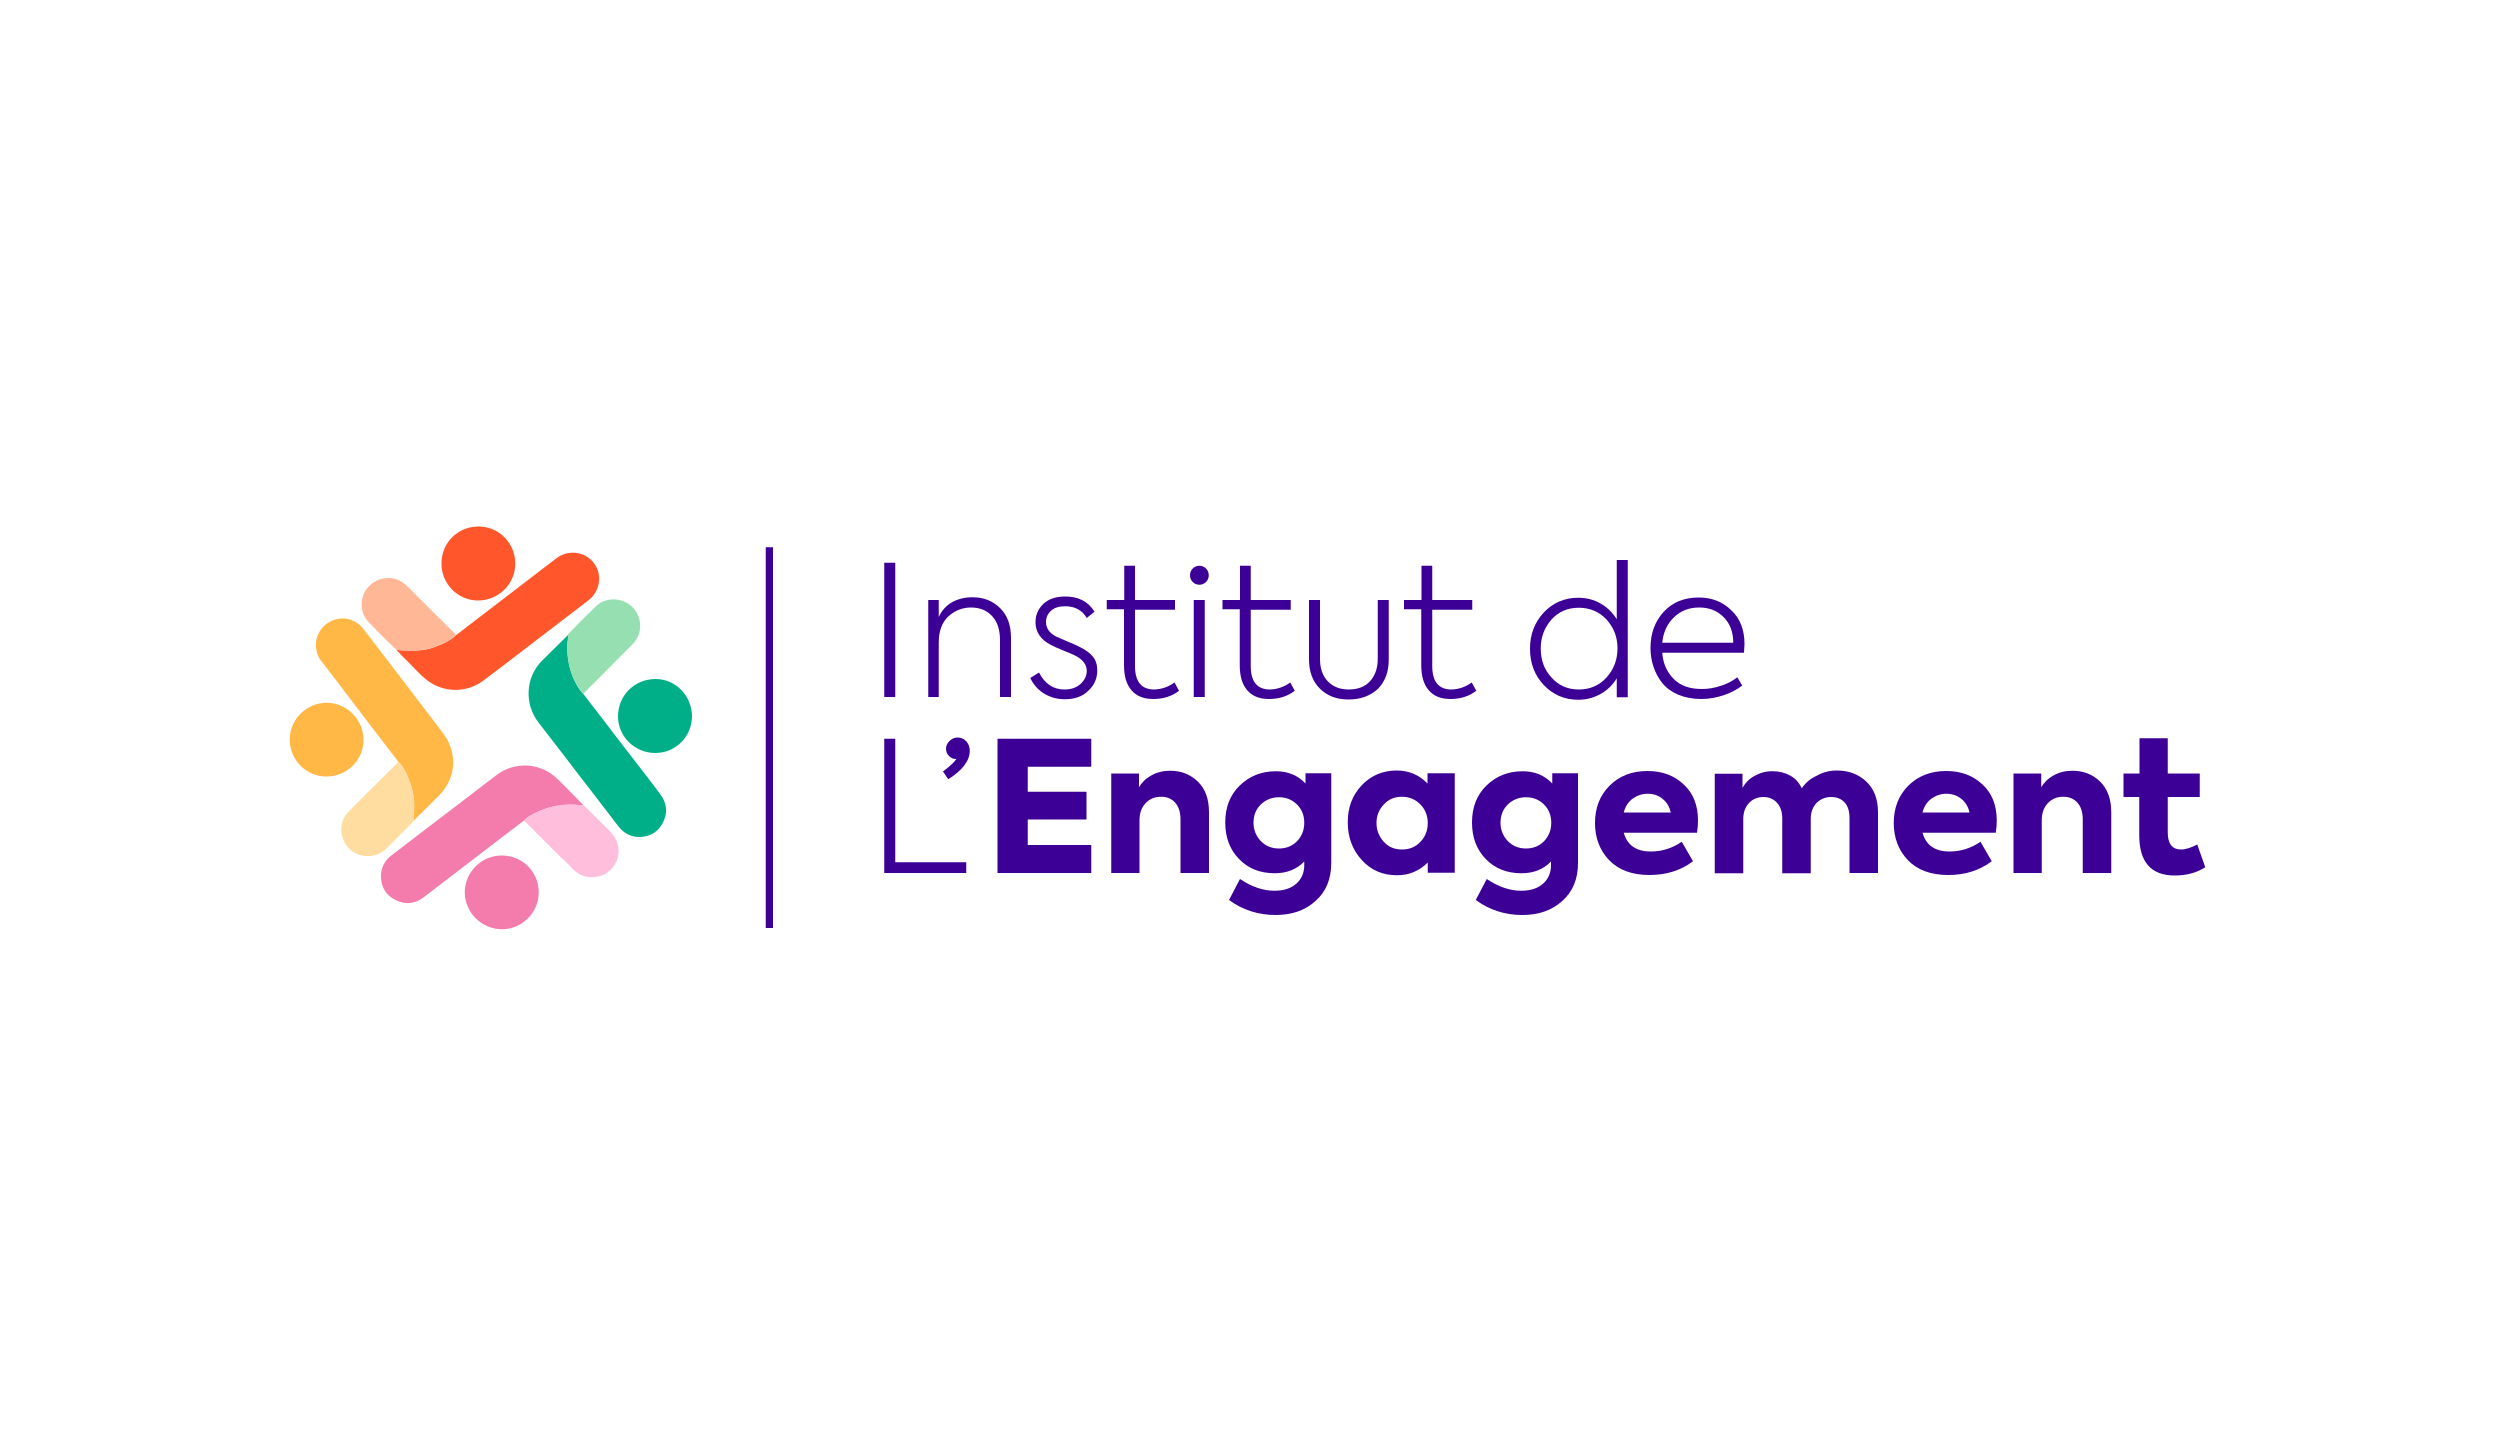 <?xml version="1.0" encoding="utf-8"?>
<!-- Generator: Adobe Illustrator 28.3.0, SVG Export Plug-In . SVG Version: 6.00 Build 0)  -->
<svg version="1.1" id="Calque_1" xmlns="http://www.w3.org/2000/svg" xmlns:xlink="http://www.w3.org/1999/xlink" x="0px" y="0px"
	 viewBox="0 0 1000 582.3" style="enable-background:new 0 0 1000 582.3;" xml:space="preserve">
<style type="text/css">
	.st0{fill:#FF572B;}
	.st1{fill:#F37CAD;}
	.st2{fill:#FFB745;}
	.st3{fill:#00AF87;}
	.st4{fill:#95DFB1;}
	.st5{fill:#FFDDA1;}
	.st6{fill:#FFB796;}
	.st7{fill:#FFBFDC;}
	.st8{fill-rule:evenodd;clip-rule:evenodd;fill:#3D0097;}
	.st9{fill:#3D0097;}
</style>
<g>
	<g id="obclqI_00000049943959102072652030000013713121969491824540_">
		<g>
			<path class="st0" d="M182.5,254c5-3.8,10-7.7,15-11.5c6.6-5,13.1-10.1,19.7-15.1c1.8-1.4,3.7-2.8,5.5-4.2
				c4.7-3.5,11.4-2.6,14.9,2.1c3.5,4.7,2.4,11.3-2.3,14.9c-8.5,6.5-17,13-25.5,19.5c-5.5,4.2-10.9,8.4-16.4,12.5
				c-6.8,5.1-16,5-22.7-0.2c-2.7-2.1-5-4.8-7.4-7.2c-1.7-1.6-3.3-3.3-4.9-5c0.5,0.1,1,0.3,1.5,0.3c4.8,0.2,9.6,0.5,14.2-1.4
				C177.1,257.6,180.1,256.3,182.5,254z"/>
			<path class="st1" d="M209.6,328.2c-2.9,2.2-5.9,4.5-8.8,6.7c-7.6,5.8-15.1,11.6-22.7,17.4c-2.9,2.2-5.7,4.4-8.6,6.6
				c-3.4,2.6-7.2,3.1-11.1,1.2c-3.9-1.8-5.9-5.1-6-9.3c-0.1-3.4,1.3-6.4,4-8.5c9.2-7.1,18.4-14.1,27.6-21.1
				c4.8-3.7,9.7-7.4,14.5-11.1c7.4-5.7,17.7-5.1,24.4,1.4c3.6,3.5,7.2,7.2,10.7,10.8c-1.5-0.1-3.1-0.4-4.6-0.4
				c-4.2-0.1-8.3,0.6-12.3,2.2C214.1,325.1,211.6,326.2,209.6,328.2z"/>
			<path class="st2" d="M159.4,304.8c-1.3-1.7-2.6-3.4-3.9-5.1c-4.5-5.8-8.9-11.6-13.4-17.5c-4.5-5.9-9-11.9-13.6-17.8
				c-3.5-4.5-2.6-11.2,1.9-14.7c4.8-3.7,11.2-2.9,14.9,1.8c7.7,10,15.4,20.1,23.1,30.2c3,3.9,6,7.8,8.9,11.7
				c5.8,7.7,5.2,17.7-1.5,24.6c-3.4,3.5-7,6.9-10.5,10.4c0-0.6,0-1.3,0.1-1.9c0.7-5.9-0.2-11.6-2.8-16.9
				C161.8,307.9,160.9,306.1,159.4,304.8z"/>
			<path class="st3" d="M233.3,277.5c2.4,3.2,4.8,6.3,7.3,9.5c4.6,6,9.2,12.1,13.9,18.1c3.3,4.3,6.7,8.6,9.9,13
				c2.4,3.4,2.7,7.1,0.8,10.9c-1.9,3.7-5,5.6-9.1,5.8c-3.6,0.1-6.5-1.4-8.7-4.2c-5.3-6.9-10.6-13.9-16-20.8
				c-5.3-6.9-10.6-13.9-16-20.8c-5.8-7.5-5.2-18.2,1.5-24.8c3.5-3.4,6.9-6.9,10.4-10.3c0.1,1.6-0.4,3.2-0.4,4.9
				c0.1,4.6,0.8,9,2.8,13.2C230.6,273.8,231.6,275.9,233.3,277.5z"/>
			<path class="st3" d="M276.8,286.4c0,8.2-6.5,14.8-14.7,14.8c-8.2,0-14.9-6.6-14.9-14.6c0-8.4,6.5-14.9,14.9-15
				C270.1,271.5,276.7,278.2,276.8,286.4z"/>
			<path class="st1" d="M200.7,342.2c8.2,0,14.7,6.4,14.8,14.6c0.1,8.1-6.6,14.9-14.7,14.9c-8.1,0-14.8-6.6-14.9-14.7
				C185.9,348.9,192.5,342.2,200.7,342.2z"/>
			<path class="st0" d="M191.4,210.6c8.2,0,14.7,6.6,14.7,14.9c0,8.1-6.7,14.7-14.9,14.7c-8.1,0-14.7-6.7-14.6-14.9
				C176.6,217,183.2,210.6,191.4,210.6z"/>
			<path class="st2" d="M130.6,310.6c-8.1,0.1-14.9-6.8-14.7-15c0.1-8,6.8-14.5,14.8-14.5c8,0,14.9,6.9,14.7,15.1
				C145.3,304.1,138.7,310.6,130.6,310.6z"/>
			<path class="st4" d="M233.3,277.5c-1.7-1.6-2.7-3.7-3.7-5.7c-2-4.2-2.7-8.6-2.8-13.2c0-1.6,0.5-3.2,0.4-4.9
				c3.7-3.8,7.4-7.6,11.2-11.2c4.8-4.6,13-3.2,16.3,2.6c2.3,4.2,1.7,9.2-1.8,12.7C246.4,264.4,239.9,270.9,233.3,277.5z"/>
			<path class="st5" d="M159.4,304.8c1.6,1.3,2.4,3.1,3.3,4.9c2.6,5.3,3.6,11,2.8,16.9c-0.1,0.6,0,1.3-0.1,1.9
				c-3.8,3.8-7.4,7.6-11.3,11.3c-3.9,3.7-10.6,3.5-14.4-0.3c-4-3.9-4.3-10.6-0.5-14.6c5.3-5.5,10.8-10.8,16.2-16.2
				C156.7,307.4,158,306.1,159.4,304.8z"/>
			<path class="st6" d="M182.5,254c-2.4,2.2-5.4,3.5-8.4,4.7c-4.6,1.8-9.4,1.5-14.2,1.4c-0.5,0-1-0.2-1.5-0.3
				c-3.9-3.8-7.8-7.5-11.4-11.5c-3-3.3-3-8.8-0.5-12.5c2.8-3.9,7.6-5.5,12-4.1c2,0.6,3.5,1.9,4.9,3.3
				C169.8,241.4,176.1,247.7,182.5,254z"/>
			<path class="st7" d="M209.6,328.2c2-2,4.5-3.1,7.1-4.2c3.9-1.6,8-2.3,12.3-2.2c1.5,0,3.1,0.3,4.6,0.4c3.2,3.2,6.4,6.3,9.6,9.5
				c1.7,1.7,3.2,3.5,3.9,6c1.5,5.2-1.8,11.2-7,12.7c-4.6,1.3-8.4,0.1-11.6-3.4c-1.8-2-3.8-3.7-5.7-5.6
				C218.4,337,214,332.6,209.6,328.2z"/>
		</g>
	</g>
	<rect x="306.3" y="218.9" class="st8" width="2.9" height="152.3"/>
	<g>
		<g>
			<g>
				<path class="st9" d="M353.7,349.2v-53.7h4.4v49.4h28.4v4.3H353.7z"/>
				<path class="st9" d="M399,349.2v-53.7h37.5v11.2h-25.4v10h23.5v11.1h-23.5V338h25.4v11.2H399z"/>
				<path class="st9" d="M444.5,349.2v-39.8h11.1v5.5c1.1-1.9,2.7-3.5,4.9-4.7c2.2-1.3,4.8-1.9,7.6-1.9c4.3,0,8,1.4,11,4.3
					c3,2.9,4.5,7,4.5,12.3v24.3h-11.4v-21.4c0-2.9-0.7-5.1-2.1-6.7c-1.4-1.6-3.3-2.4-5.7-2.4c-2.6,0-4.6,0.9-6.2,2.6
					c-1.6,1.7-2.4,4-2.4,6.8v21.1H444.5z"/>
				<path class="st9" d="M522.1,309.3h10.4v35.9c0,6.4-2.1,11.5-6.3,15.2c-4.2,3.8-9.5,5.6-16,5.6c-6.9,0-13.1-2-18.6-6l4.4-8.4
					c4.6,3.1,9.2,4.7,13.8,4.7c3.8,0,6.7-1,8.8-2.9c2.1-1.9,3.1-4.4,3.1-7.3v-1.5c-3,3.1-6.9,4.7-11.8,4.7c-5.9,0-10.6-1.9-14.3-5.7
					c-3.7-3.8-5.5-8.7-5.5-14.6c0-6.1,1.9-11,5.8-14.8c3.9-3.8,8.7-5.7,14.5-5.7c4.7,0,8.7,1.6,11.8,4.9V309.3z M504.3,336.4
					c1.9,2,4.4,3,7.3,3c2.9,0,5.3-1,7.2-2.9c1.9-2,2.9-4.4,2.9-7.4c0-3-1-5.4-2.9-7.3c-1.9-1.9-4.3-2.9-7.2-2.9
					c-2.9,0-5.3,1-7.3,2.9c-1.9,1.9-2.9,4.3-2.9,7.3C501.4,331.9,502.4,334.4,504.3,336.4z"/>
				<path class="st9" d="M571.1,309.3h10.8v39.8h-10.8v-4.1c-3.4,3.4-7.5,5.1-12.3,5.1c-5.7,0-10.4-2-14.1-6.1
					c-3.7-4-5.6-9.1-5.6-15.1c0-6,1.9-10.9,5.6-14.8c3.7-3.9,8.4-5.9,14-5.9c4.8,0,8.9,1.7,12.3,5.2V309.3z M553.5,336.7
					c1.9,2.1,4.3,3.1,7.3,3.1c3,0,5.4-1,7.4-3.1c2-2.1,2.9-4.6,2.9-7.5c0-2.9-1-5.4-2.9-7.4c-2-2-4.4-3.1-7.4-3.1
					c-3,0-5.4,1-7.3,3.1c-1.9,2-2.9,4.5-2.9,7.4C550.6,332.1,551.6,334.6,553.5,336.7z"/>
				<path class="st9" d="M620.8,309.3h10.4v35.9c0,6.4-2.1,11.5-6.3,15.2c-4.2,3.8-9.5,5.6-16,5.6c-6.9,0-13.1-2-18.6-6l4.4-8.4
					c4.6,3.1,9.2,4.7,13.8,4.7c3.8,0,6.7-1,8.8-2.9c2.1-1.9,3.1-4.4,3.1-7.3v-1.5c-3,3.1-6.9,4.7-11.8,4.7c-5.9,0-10.6-1.9-14.3-5.7
					c-3.7-3.8-5.5-8.7-5.5-14.6c0-6.1,1.9-11,5.8-14.8c3.9-3.8,8.7-5.7,14.5-5.7c4.7,0,8.7,1.6,11.8,4.9V309.3z M603.1,336.4
					c1.9,2,4.4,3,7.3,3c2.9,0,5.3-1,7.2-2.9c1.9-2,2.9-4.4,2.9-7.4c0-3-1-5.4-2.9-7.3c-1.9-1.9-4.3-2.9-7.2-2.9
					c-2.9,0-5.3,1-7.3,2.9c-1.9,1.9-2.9,4.3-2.9,7.3C600.2,331.9,601.2,334.4,603.1,336.4z"/>
				<path class="st9" d="M679.2,328.3c0,1.4-0.1,3-0.4,4.8h-29.3c1.4,5,5,7.5,10.8,7.5c4.5,0,8.6-1.3,12.4-3.9l4.5,7.8
					c-4.9,3.7-10.7,5.5-17.4,5.5c-7,0-12.4-2-16.2-6c-3.8-4-5.6-9-5.6-14.8c0-6,1.9-11,5.8-14.9c3.9-3.9,8.9-5.9,15.2-5.9
					c5.9,0,10.7,1.8,14.5,5.4C677.3,317.3,679.2,322.1,679.2,328.3z M659.1,317.5c-2.3,0-4.3,0.7-6.1,2c-1.7,1.3-2.9,3.1-3.5,5.5
					h18.8c-0.5-2.3-1.6-4.1-3.2-5.4C663.4,318.2,661.5,317.5,659.1,317.5z"/>
				<path class="st9" d="M734.8,308.2c4.7,0,8.6,1.5,11.7,4.4c3.1,2.9,4.7,7,4.7,12.4v24.2h-11.4v-22c0-2.8-0.7-4.9-2-6.3
					c-1.4-1.4-3.1-2.1-5.3-2.1c-2.4,0-4.3,0.8-5.9,2.4c-1.5,1.6-2.3,3.7-2.3,6.4v21.7h-11.4v-21.9c0-2.7-0.7-4.7-2.1-6.3
					c-1.4-1.5-3.2-2.3-5.4-2.3c-2.3,0-4.3,0.8-5.8,2.4c-1.5,1.6-2.3,3.7-2.3,6.5v21.6h-11.4v-39.8H697v5.7c1.1-2.1,2.8-3.8,5.1-5
					c2.3-1.2,4.7-1.8,7.2-1.7c2.4,0,4.7,0.6,6.7,1.7c2.1,1.1,3.6,2.8,4.7,5.1c1.5-2.2,3.5-3.9,6-5
					C729.3,308.8,732,308.2,734.8,308.2z"/>
				<path class="st9" d="M798.7,328.3c0,1.4-0.1,3-0.4,4.8H769c1.4,5,5,7.5,10.8,7.5c4.5,0,8.6-1.3,12.4-3.9l4.5,7.8
					c-4.9,3.7-10.7,5.5-17.4,5.5c-7,0-12.4-2-16.2-6c-3.8-4-5.6-9-5.6-14.8c0-6,1.9-11,5.8-14.9c3.9-3.9,8.9-5.9,15.2-5.9
					c5.9,0,10.7,1.8,14.5,5.4C796.8,317.3,798.7,322.1,798.7,328.3z M778.6,317.5c-2.3,0-4.3,0.7-6.1,2c-1.7,1.3-2.9,3.1-3.5,5.5
					h18.8c-0.5-2.3-1.6-4.1-3.2-5.4C782.9,318.2,780.9,317.5,778.6,317.5z"/>
				<path class="st9" d="M805.4,349.2v-39.8h11.1v5.5c1.1-1.9,2.7-3.5,4.9-4.7c2.2-1.3,4.8-1.9,7.6-1.9c4.3,0,8,1.4,11,4.3
					c3,2.9,4.5,7,4.5,12.3v24.3h-11.4v-21.4c0-2.9-0.7-5.1-2.1-6.7c-1.4-1.6-3.3-2.4-5.7-2.4c-2.6,0-4.6,0.9-6.2,2.6
					c-1.6,1.7-2.4,4-2.4,6.8v21.1H805.4z"/>
				<path class="st9" d="M878.9,337.8l3.2,9.1c-3.4,2.2-7.5,3.3-12.2,3.3c-9.5,0-14.2-5.4-14.2-16.1v-15.3h-6.3v-9.4h6.4v-14.1h11.3
					v14.1h12.8v9.4h-12.8V333c0,4.5,1.8,6.8,5.3,6.8C874.2,339.8,876.4,339.1,878.9,337.8z"/>
			</g>
			<g>
				<g>
					<path class="st9" d="M353.7,225.1h4.4v53.7h-4.4V225.1z"/>
					<path class="st9" d="M371.3,278.8V240h4.2v6.8c1.2-2.6,2.9-4.5,5.3-5.9c2.3-1.3,5.1-2,8.2-2c4.4,0,8,1.4,11,4.3
						c3,2.9,4.4,6.9,4.4,12.1v23.5h-4.4v-22.7c0-4.1-1-7.3-3.1-9.6c-2.1-2.3-4.9-3.5-8.5-3.5c-3.4,0-6.4,1.2-9,3.5
						c-2.6,2.4-3.9,5.9-3.9,10.5v21.8H371.3z"/>
					<path class="st9" d="M425.9,279.7c-2.9,0-5.5-0.7-8-2.1c-2.4-1.4-4.4-3.5-5.8-6.4l3.5-2.2c2.3,4.5,5.7,6.8,10.2,6.8
						c2.6,0,4.7-0.7,6.4-2.2c1.6-1.5,2.5-3.2,2.5-5.2c0-2.6-1.6-4.7-4.9-6.3c-0.9-0.4-2.4-1.1-4.7-2c-2.2-0.9-3.8-1.6-4.7-2.1
						c-4.1-2.1-6.2-5.2-6.2-9.1c0-3,1.1-5.4,3.2-7.4c2.2-2,5.1-2.9,8.7-2.9c5.3,0,9.2,2,11.7,6.1l-3.1,2.5c-1.8-3.1-4.7-4.7-8.7-4.7
						c-2.4,0-4.3,0.6-5.6,1.8c-1.3,1.2-2,2.7-2,4.5c0,2.5,1.4,4.5,4.2,5.9c0.7,0.3,2.1,0.9,4.4,1.9c2.3,0.9,4,1.7,5.1,2.3
						c2.2,1.1,3.9,2.3,5.1,3.8c1.2,1.5,1.7,3.3,1.7,5.5c0,3.2-1.2,6-3.7,8.2C433,278.6,429.8,279.7,425.9,279.7z"/>
					<path class="st9" d="M469.8,273l1.8,3.3c-2.8,2.2-6.3,3.3-10.3,3.3c-3.9,0-6.8-1.2-8.8-3.6c-2-2.4-2.9-5.7-2.9-10v-22.3h-6.9
						V240h7v-13.7h4.3V240h16v3.9h-16v22.5c0,6.3,2.6,9.4,7.7,9.4C464.6,275.7,467.3,274.8,469.8,273z"/>
					<path class="st9" d="M479.8,233.9c-1.1,0-2-0.4-2.7-1.1c-0.7-0.7-1.1-1.6-1.1-2.7c0-1.1,0.4-2,1.1-2.7c0.7-0.7,1.6-1.1,2.7-1.1
						c1,0,1.9,0.4,2.6,1.1s1.1,1.6,1.1,2.7c0,1.1-0.4,2-1.1,2.7C481.6,233.5,480.8,233.9,479.8,233.9z M481.9,278.8h-4.4V240h4.4
						V278.8z"/>
					<path class="st9" d="M516.1,273l1.8,3.3c-2.8,2.2-6.3,3.3-10.3,3.3c-3.9,0-6.8-1.2-8.8-3.6c-2-2.4-2.9-5.7-2.9-10v-22.3H489
						V240h7v-13.7h4.3V240h16v3.9h-16v22.5c0,6.3,2.6,9.4,7.7,9.4C510.9,275.7,513.6,274.8,516.1,273z"/>
					<path class="st9" d="M539.4,279.8c-4.8,0-8.6-1.5-11.5-4.4c-2.9-2.9-4.3-6.8-4.3-11.7V240h4.4v23.6c0,3.7,1,6.7,3.1,8.9
						c2.1,2.2,4.9,3.3,8.4,3.3c3.6,0,6.5-1.1,8.5-3.3c2-2.2,3.1-5.2,3.1-8.9V240h4.4v23.7c0,4.9-1.4,8.9-4.3,11.8
						C548.2,278.3,544.3,279.8,539.4,279.8z"/>
					<path class="st9" d="M588.7,273l1.8,3.3c-2.8,2.2-6.3,3.3-10.3,3.3c-3.9,0-6.8-1.2-8.8-3.6c-2-2.4-2.9-5.7-2.9-10v-22.3h-6.9
						V240h7v-13.7h4.3V240h16v3.9h-16v22.5c0,6.3,2.6,9.4,7.7,9.4C583.5,275.7,586.2,274.8,588.7,273z"/>
					<path class="st9" d="M646.7,224h4.4v54.9h-4.4v-7.6c-1.6,2.7-3.8,4.8-6.5,6.3c-2.7,1.5-5.6,2.3-8.9,2.3c-5.5,0-10.1-2-13.8-5.9
						c-3.7-3.9-5.5-8.8-5.5-14.5c0-5.7,1.8-10.5,5.5-14.5c3.7-3.9,8.3-5.9,13.8-5.9c3.3,0,6.3,0.8,8.9,2.3c2.7,1.5,4.8,3.6,6.5,6.3
						V224z M631.5,275.8c4.5,0,8.2-1.6,11.1-4.8c2.9-3.2,4.4-7.1,4.4-11.7c0-4.5-1.5-8.3-4.4-11.5c-2.9-3.1-6.6-4.7-11.1-4.7
						c-4.5,0-8.1,1.6-10.9,4.7c-2.8,3.2-4.3,7-4.3,11.6c0,4.6,1.4,8.5,4.3,11.6C623.4,274.2,627.1,275.8,631.5,275.8z"/>
					<path class="st9" d="M697.8,257.7c0,0.5-0.1,1.7-0.2,3.4h-32.7c0.3,4.3,1.9,7.8,4.6,10.5c2.7,2.7,6.4,4,11.2,4
						c2.5,0,5.1-0.4,7.7-1.3c2.6-0.8,4.8-2,6.5-3.4l2,3.3c-1.9,1.5-4.3,2.8-7.2,3.8c-2.9,1-6,1.6-9.2,1.6c-3.4,0-6.5-0.6-9.2-1.7
						c-2.7-1.2-4.8-2.7-6.4-4.7c-1.6-2-2.7-4.1-3.5-6.5c-0.8-2.4-1.2-4.9-1.2-7.5c0-5.9,1.8-10.7,5.3-14.5c3.5-3.8,8.2-5.7,14-5.7
						c5.2,0,9.6,1.7,13,5.1C696.1,247.4,697.8,252,697.8,257.7z M679.7,243c-4.1,0-7.4,1.3-10.1,3.9c-2.7,2.6-4.3,6-4.7,10.2h28.4
						c0-4.3-1.3-7.7-3.9-10.3C686.9,244.3,683.7,243,679.7,243z"/>
				</g>
			</g>
		</g>
		<g>
			<path class="st9" d="M383,295c1.4,0,2.5,0.5,3.5,1.5c0.9,1,1.4,2.3,1.4,3.8c0,4-2.9,7.8-8.6,11.4l-2.1-3.1
				c2.9-2.2,4.7-3.9,5.4-5.1c-0.1,0-0.2,0.1-0.3,0.1c-1,0-1.9-0.4-2.7-1.2c-0.8-0.8-1.2-1.8-1.2-2.9c0-1.2,0.5-2.2,1.4-3.1
				C380.7,295.5,381.8,295,383,295z"/>
		</g>
	</g>
</g>
</svg>
